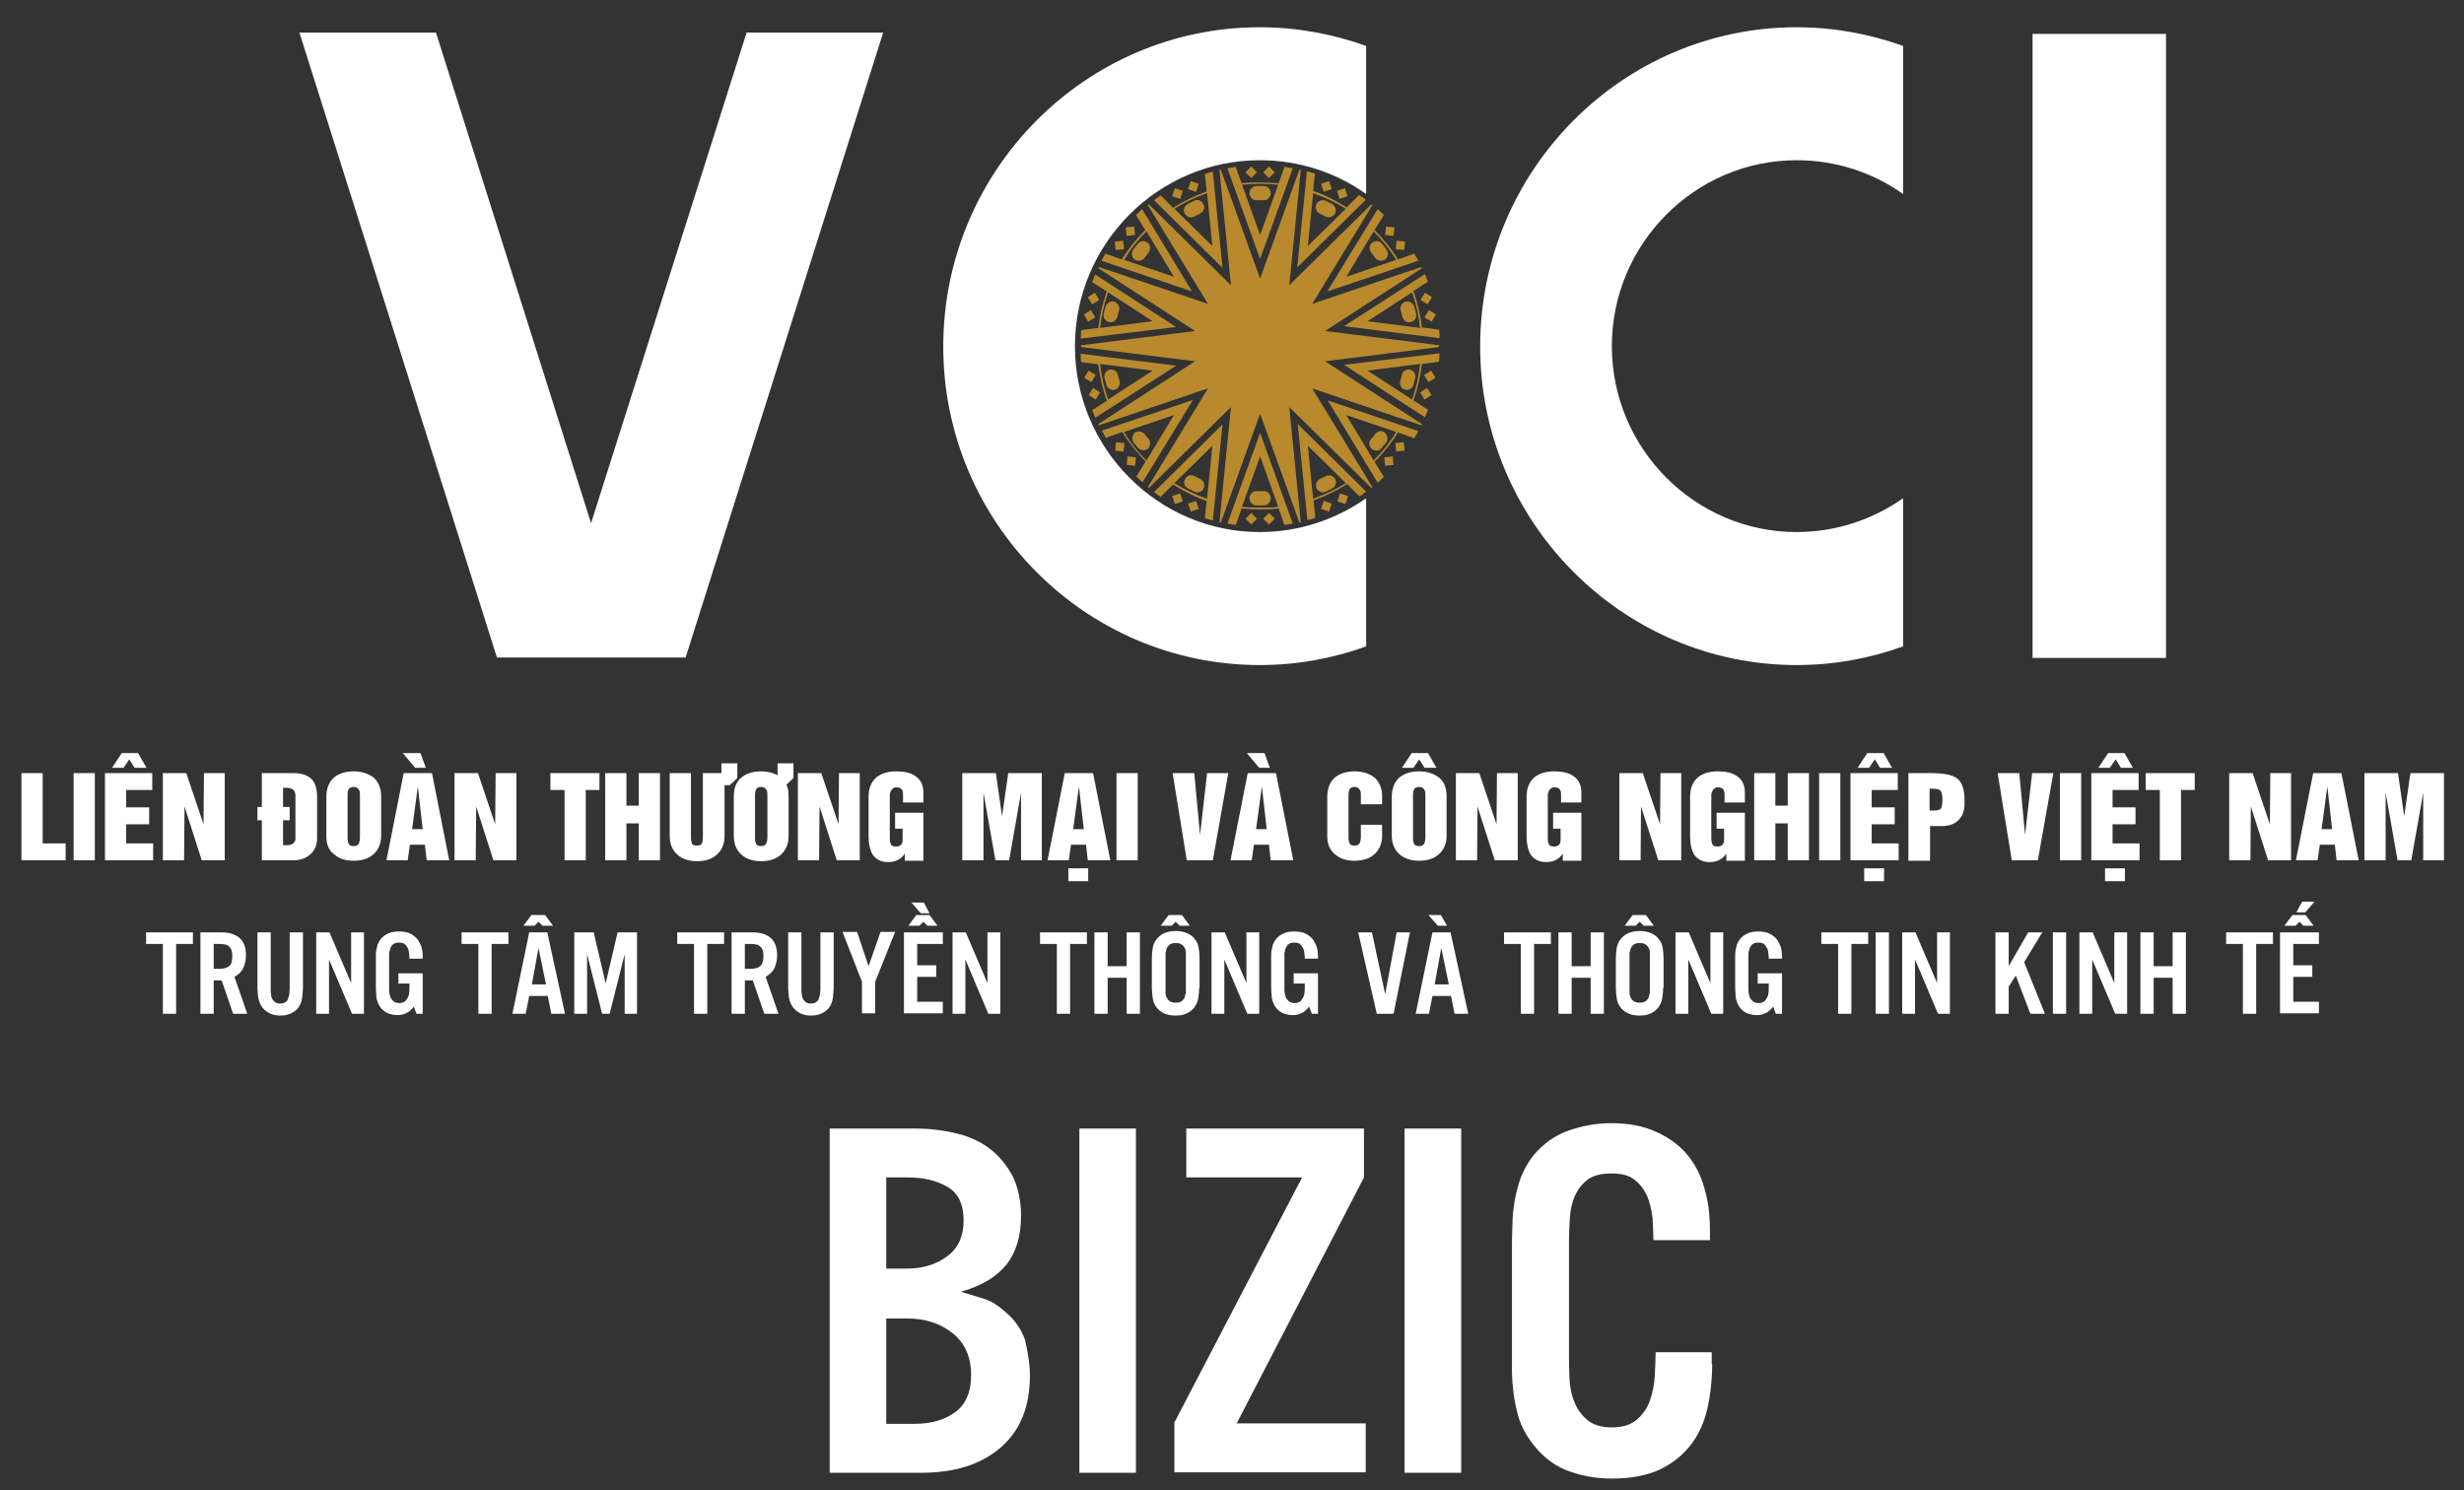 <svg xmlns="http://www.w3.org/2000/svg" width="81" height="49" viewBox="0 0 81 49" fill="none"><rect x="0" y="0" width="81" height="49" fill="#333333" stroke="none"/><path fill-rule="evenodd" clip-rule="evenodd" d="M29.033 1.071H24.544L19.43 17.201L14.332 1.071H9.843L16.336 21.617H17.92H20.84H22.539L29.033 1.071Z" fill="white"></path><path fill-rule="evenodd" clip-rule="evenodd" d="M41.41 0.896C42.63 0.896 43.806 1.115 44.91 1.51V6.379C43.923 5.677 42.717 5.268 41.41 5.268C38.068 5.268 35.337 8.017 35.337 11.381C35.337 14.744 38.068 17.493 41.41 17.493C42.702 17.493 43.908 17.084 44.91 16.382V21.252C43.821 21.647 42.644 21.866 41.41 21.866C35.671 21.866 31.008 17.157 31.008 11.395C31.008 5.604 35.686 0.896 41.41 0.896Z" fill="white"></path><path fill-rule="evenodd" clip-rule="evenodd" d="M59.06 0.896C60.28 0.896 61.457 1.115 62.561 1.51V6.379C61.573 5.677 60.367 5.268 59.06 5.268C55.718 5.268 52.987 8.017 52.987 11.381C52.987 14.744 55.718 17.493 59.06 17.493C60.353 17.493 61.558 17.084 62.561 16.382V21.252C61.471 21.647 60.294 21.866 59.06 21.866C53.336 21.866 48.658 17.157 48.658 11.395C48.658 5.604 53.336 0.896 59.06 0.896Z" fill="white"></path><path d="M71.204 1.115H66.817V21.632H71.204V1.115Z" fill="white"></path><path fill-rule="evenodd" clip-rule="evenodd" d="M42.223 5.487C42.31 5.502 42.397 5.517 42.499 5.531L41.424 8.514L40.349 5.531C40.436 5.517 40.523 5.502 40.625 5.487L40.814 6.028C41.017 5.999 41.221 5.999 41.424 5.999C41.627 5.999 41.831 6.014 42.034 6.028L42.223 5.487ZM42.717 5.575L41.424 9.158L40.131 5.575C40.117 5.575 40.102 5.575 40.088 5.59L40.465 9.377L37.763 6.716C37.749 6.73 37.734 6.73 37.734 6.745L39.71 9.991L36.122 8.778L36.107 8.821L39.289 10.883L35.541 11.351V11.381V11.41L39.289 11.878L36.107 13.94L36.122 13.984L39.71 12.77L37.734 16.016C37.749 16.031 37.763 16.031 37.763 16.046L40.465 13.384L40.088 17.172C40.102 17.172 40.117 17.172 40.131 17.186L41.424 13.603L42.717 17.186C42.731 17.186 42.746 17.186 42.761 17.172L42.383 13.384L45.085 16.046L45.114 16.016L43.138 12.77L46.726 13.984L46.741 13.94L43.559 11.878L47.307 11.41V11.381V11.351L43.559 10.883L46.741 8.821L46.726 8.778L43.138 9.991L45.114 6.745C45.099 6.73 45.085 6.73 45.085 6.716L42.383 9.377L42.761 5.59C42.746 5.575 42.731 5.575 42.717 5.575ZM42.964 5.634C43.051 5.663 43.138 5.677 43.225 5.707L43.167 6.277C43.559 6.409 43.923 6.599 44.271 6.818L44.678 6.409C44.751 6.452 44.823 6.511 44.896 6.569L42.644 8.792L42.964 5.634ZM45.288 6.877C45.361 6.935 45.419 6.994 45.492 7.067L45.187 7.564C45.477 7.856 45.739 8.178 45.956 8.529L46.494 8.339C46.538 8.412 46.581 8.5 46.625 8.573L43.632 9.582L45.288 6.877ZM46.843 9.012C46.872 9.099 46.915 9.187 46.944 9.26L46.465 9.567C46.596 9.948 46.697 10.357 46.741 10.766L47.307 10.84C47.322 10.927 47.322 11.015 47.322 11.117L44.184 10.723L46.843 9.012ZM47.322 11.615C47.322 11.702 47.307 11.805 47.307 11.893L46.741 11.966C46.697 12.39 46.596 12.784 46.465 13.165L46.944 13.472C46.915 13.56 46.872 13.647 46.843 13.72L44.184 11.995L47.322 11.615ZM46.625 14.174C46.581 14.261 46.538 14.335 46.494 14.408L45.956 14.218C45.739 14.569 45.477 14.89 45.187 15.183L45.492 15.68C45.419 15.739 45.361 15.812 45.288 15.87L43.647 13.165L46.625 14.174ZM44.91 16.163C44.838 16.221 44.765 16.265 44.693 16.323L44.286 15.914C43.937 16.133 43.574 16.309 43.182 16.455L43.24 17.025C43.153 17.055 43.066 17.084 42.978 17.099L42.659 13.94L44.91 16.163ZM42.499 17.215C42.412 17.23 42.325 17.245 42.223 17.259L42.034 16.718C41.831 16.747 41.627 16.748 41.424 16.748C41.221 16.748 41.017 16.733 40.814 16.718L40.625 17.259C40.538 17.245 40.451 17.23 40.349 17.215L41.424 14.232L42.499 17.215ZM39.87 17.113C39.782 17.084 39.695 17.069 39.608 17.04L39.666 16.47C39.274 16.338 38.911 16.148 38.562 15.929L38.156 16.338C38.083 16.294 38.01 16.236 37.938 16.177L40.189 13.954L39.87 17.113ZM37.56 15.855C37.487 15.797 37.429 15.739 37.356 15.665L37.662 15.168C37.371 14.876 37.11 14.554 36.892 14.203L36.354 14.393C36.311 14.32 36.267 14.232 36.223 14.159L39.216 13.15L37.56 15.855ZM36.005 13.735C35.977 13.647 35.933 13.56 35.904 13.486L36.383 13.179C36.252 12.799 36.151 12.39 36.107 11.98L35.541 11.907C35.526 11.819 35.526 11.732 35.526 11.629L38.664 12.024L36.005 13.735ZM35.526 11.132C35.526 11.044 35.541 10.942 35.541 10.854L36.107 10.781C36.151 10.357 36.252 9.962 36.383 9.582L35.904 9.275C35.933 9.187 35.977 9.099 36.005 9.026L38.664 10.752L35.526 11.132ZM36.209 8.573C36.252 8.485 36.296 8.412 36.34 8.339L36.877 8.529C37.095 8.178 37.356 7.856 37.647 7.564L37.342 7.067C37.415 7.008 37.473 6.935 37.545 6.877L39.187 9.582L36.209 8.573ZM37.938 6.584C38.01 6.526 38.083 6.482 38.156 6.423L38.562 6.833C38.911 6.613 39.274 6.438 39.666 6.292L39.608 5.721C39.695 5.692 39.782 5.663 39.87 5.648L40.189 8.807L37.938 6.584ZM39.681 6.35L39.855 8.09L38.606 6.862C38.94 6.657 39.303 6.482 39.681 6.35ZM37.691 7.608L38.591 9.099L36.95 8.544C37.153 8.207 37.4 7.886 37.691 7.608ZM36.427 9.611L37.894 10.562L36.165 10.781C36.209 10.372 36.296 9.991 36.427 9.611ZM36.165 11.966L37.894 12.185L36.427 13.136C36.296 12.755 36.209 12.375 36.165 11.966ZM36.95 14.203L38.591 13.647L37.691 15.139C37.4 14.861 37.153 14.539 36.95 14.203ZM38.606 15.885L39.855 14.656L39.681 16.397C39.303 16.265 38.94 16.09 38.606 15.885ZM40.828 16.66L41.424 15.007L42.02 16.66C41.831 16.689 41.627 16.689 41.424 16.689C41.221 16.689 41.017 16.689 40.828 16.66ZM43.167 16.397L42.993 14.656L44.242 15.885C43.908 16.09 43.545 16.265 43.167 16.397ZM45.157 15.139L44.257 13.647L45.898 14.203C45.695 14.539 45.434 14.861 45.157 15.139ZM46.421 13.136L44.954 12.185L46.683 11.966C46.639 12.375 46.552 12.755 46.421 13.136ZM46.683 10.781L44.954 10.562L46.421 9.611C46.552 9.991 46.639 10.372 46.683 10.781ZM45.898 8.544L44.257 9.099L45.157 7.608C45.434 7.886 45.695 8.207 45.898 8.544ZM44.242 6.862L42.993 8.09L43.167 6.35C43.545 6.482 43.908 6.657 44.242 6.862ZM43.952 6.277L44.213 6.189L44.3 6.452L44.039 6.54L43.952 6.277ZM43.429 6.043L43.69 5.955L43.777 6.218L43.516 6.306L43.429 6.043ZM43.574 6.599L43.777 6.701C43.894 6.76 43.937 6.891 43.894 7.008C43.836 7.125 43.705 7.169 43.589 7.125L43.385 7.023C43.269 6.964 43.225 6.833 43.269 6.716C43.327 6.599 43.458 6.555 43.574 6.599ZM39.056 16.557L39.318 16.47L39.405 16.733L39.143 16.821L39.056 16.557ZM41.526 5.663L41.715 5.853L41.903 5.663L41.715 5.473L41.526 5.663ZM40.945 5.663L41.133 5.853L41.322 5.663L41.133 5.473L40.945 5.663ZM38.533 16.309L38.795 16.221L38.882 16.484L38.62 16.572L38.533 16.309ZM39.056 16.06C38.94 16.002 38.896 15.87 38.955 15.753C39.013 15.636 39.143 15.592 39.26 15.651L39.463 15.753C39.579 15.812 39.623 15.943 39.565 16.06C39.507 16.177 39.376 16.221 39.26 16.163L39.056 16.06ZM37.066 15.007L37.342 15.037L37.313 15.314L37.037 15.285L37.066 15.007ZM36.688 14.539L36.964 14.569L36.935 14.847L36.659 14.817L36.688 14.539ZM37.269 14.554C37.197 14.452 37.211 14.32 37.298 14.232C37.4 14.159 37.531 14.174 37.618 14.261L37.763 14.437C37.836 14.539 37.821 14.671 37.734 14.759C37.633 14.832 37.502 14.817 37.415 14.729L37.269 14.554ZM35.933 12.755L36.165 12.902L36.02 13.136L35.788 12.989L35.933 12.755ZM35.788 12.185L36.02 12.331L35.875 12.565L35.642 12.419L35.788 12.185ZM36.311 12.434C36.282 12.317 36.354 12.185 36.47 12.156C36.587 12.127 36.717 12.2 36.746 12.317L36.804 12.536C36.834 12.653 36.761 12.784 36.645 12.814C36.529 12.843 36.398 12.77 36.369 12.653L36.311 12.434ZM35.86 10.196L36.005 10.43L35.773 10.576L35.628 10.342L35.86 10.196ZM35.991 9.626L36.136 9.86L35.904 10.006L35.759 9.772L35.991 9.626ZM36.34 10.094C36.369 9.977 36.485 9.889 36.616 9.918C36.732 9.948 36.819 10.065 36.79 10.196L36.732 10.415C36.703 10.533 36.587 10.62 36.456 10.591C36.34 10.562 36.252 10.445 36.282 10.313L36.34 10.094ZM36.921 7.915L36.95 8.193L36.674 8.222L36.645 7.944L36.921 7.915ZM37.284 7.447L37.313 7.725L37.037 7.754L37.008 7.476L37.284 7.447ZM37.4 8.017C37.473 7.915 37.618 7.9 37.72 7.973C37.821 8.046 37.836 8.193 37.763 8.295L37.618 8.485C37.545 8.588 37.4 8.602 37.298 8.529C37.197 8.456 37.182 8.31 37.255 8.207L37.4 8.017ZM38.882 6.277L38.795 6.54L38.533 6.452L38.62 6.189L38.882 6.277ZM39.405 6.043L39.318 6.306L39.056 6.218L39.143 5.955L39.405 6.043ZM39.26 6.599C39.376 6.54 39.507 6.599 39.565 6.716C39.623 6.833 39.565 6.964 39.448 7.023L39.245 7.125C39.129 7.184 38.998 7.125 38.94 7.008C38.882 6.891 38.94 6.76 39.056 6.701L39.26 6.599ZM41.526 17.055L41.715 16.864L41.903 17.055L41.715 17.245L41.526 17.055ZM40.945 17.055L41.133 16.864L41.322 17.055L41.133 17.245L40.945 17.055ZM41.308 16.616C41.177 16.616 41.075 16.514 41.075 16.382C41.075 16.25 41.177 16.148 41.308 16.148H41.54C41.671 16.148 41.773 16.25 41.773 16.382C41.773 16.514 41.671 16.616 41.54 16.616H41.308ZM43.777 16.557L43.69 16.821L43.429 16.733L43.516 16.47L43.777 16.557ZM44.315 16.309L44.228 16.572L43.966 16.484L44.053 16.221L44.315 16.309ZM43.792 16.06L43.589 16.163C43.472 16.221 43.342 16.163 43.283 16.06C43.225 15.943 43.283 15.812 43.385 15.753L43.589 15.651C43.705 15.592 43.836 15.651 43.894 15.753C43.952 15.87 43.894 16.002 43.792 16.06ZM45.782 15.007L45.811 15.285L45.535 15.314L45.506 15.037L45.782 15.007ZM46.145 14.539L46.174 14.817L45.898 14.847L45.869 14.569L46.145 14.539ZM45.564 14.554L45.419 14.729C45.346 14.832 45.201 14.847 45.099 14.759C44.998 14.686 44.983 14.539 45.07 14.437L45.216 14.261C45.288 14.159 45.434 14.145 45.535 14.232C45.622 14.32 45.637 14.452 45.564 14.554ZM46.915 12.755L47.06 12.989L46.828 13.136L46.683 12.902L46.915 12.755ZM47.046 12.185L47.191 12.419L46.959 12.565L46.813 12.331L47.046 12.185ZM46.523 12.434L46.465 12.653C46.436 12.77 46.32 12.843 46.189 12.814C46.073 12.784 46 12.668 46.029 12.536L46.087 12.317C46.116 12.2 46.233 12.127 46.363 12.156C46.479 12.185 46.552 12.317 46.523 12.434ZM46.973 10.196L47.206 10.342L47.06 10.576L46.828 10.43L46.973 10.196ZM46.843 9.626L47.075 9.772L46.93 10.006L46.697 9.86L46.843 9.626ZM46.494 10.094L46.552 10.313C46.581 10.43 46.508 10.562 46.378 10.591C46.261 10.62 46.131 10.547 46.102 10.415L46.044 10.196C46.015 10.079 46.087 9.948 46.218 9.918C46.349 9.889 46.465 9.977 46.494 10.094ZM45.913 7.915L46.189 7.944L46.16 8.222L45.884 8.193L45.913 7.915ZM45.564 7.447L45.84 7.476L45.811 7.754L45.535 7.725L45.564 7.447ZM45.434 8.017L45.579 8.207C45.651 8.31 45.637 8.456 45.535 8.529C45.434 8.602 45.288 8.588 45.216 8.485L45.07 8.295C44.998 8.193 45.012 8.046 45.114 7.973C45.216 7.9 45.361 7.915 45.434 8.017ZM41.308 6.116C41.177 6.116 41.075 6.218 41.075 6.35C41.075 6.482 41.177 6.584 41.308 6.584H41.54C41.671 6.584 41.773 6.482 41.773 6.35C41.773 6.218 41.671 6.116 41.54 6.116H41.308ZM41.424 6.043C41.221 6.043 41.032 6.058 40.828 6.072L41.424 7.725L42.02 6.072C41.816 6.058 41.627 6.043 41.424 6.043Z" fill="#B88A2D"></path><path fill-rule="evenodd" clip-rule="evenodd" d="M5.79 31.035V33.331H5.354V31.035H4.802V30.655H6.342V31.035H5.79ZM7.664 33.331L7.286 32.234H7.025V33.331H6.589V30.655H7.272C7.533 30.655 7.736 30.713 7.882 30.845C8.027 30.977 8.085 31.167 8.085 31.416C8.085 31.562 8.056 31.693 7.998 31.825C7.94 31.956 7.838 32.044 7.707 32.117L8.129 33.331H7.664ZM7.635 31.445C7.635 31.386 7.635 31.328 7.62 31.269C7.606 31.211 7.577 31.167 7.533 31.123C7.489 31.079 7.431 31.05 7.373 31.05C7.315 31.035 7.243 31.035 7.184 31.035H7.025V31.854H7.184C7.344 31.854 7.46 31.825 7.533 31.766C7.606 31.708 7.635 31.606 7.635 31.445ZM9.959 32.468C9.959 32.585 9.945 32.702 9.93 32.819C9.915 32.936 9.872 33.039 9.799 33.141C9.727 33.229 9.639 33.287 9.538 33.331C9.436 33.375 9.32 33.39 9.218 33.39C9.102 33.39 9 33.375 8.899 33.331C8.797 33.287 8.71 33.229 8.637 33.141C8.564 33.053 8.521 32.936 8.492 32.819C8.477 32.702 8.463 32.585 8.463 32.468V30.655H8.899V32.541C8.899 32.6 8.899 32.644 8.913 32.702C8.913 32.761 8.928 32.805 8.957 32.849C8.971 32.892 9.015 32.922 9.044 32.951C9.087 32.98 9.146 32.995 9.204 32.995C9.276 32.995 9.334 32.98 9.378 32.951C9.422 32.922 9.451 32.892 9.465 32.849C9.48 32.805 9.494 32.761 9.509 32.702C9.509 32.644 9.523 32.6 9.523 32.541V30.655H9.959V32.468ZM11.572 33.331L10.816 31.547V33.331H10.395V30.655H10.831L11.543 32.322V30.655H11.964V33.331H11.572ZM13.692 33.331L13.605 33.097C13.533 33.185 13.46 33.258 13.373 33.302C13.286 33.346 13.184 33.375 13.068 33.375C12.937 33.375 12.835 33.346 12.719 33.302C12.617 33.243 12.53 33.17 12.472 33.068C12.414 32.966 12.37 32.849 12.37 32.717C12.356 32.6 12.356 32.468 12.356 32.351V31.62C12.356 31.547 12.356 31.489 12.356 31.43C12.356 31.372 12.356 31.299 12.37 31.24C12.385 31.181 12.4 31.123 12.414 31.05C12.443 30.991 12.472 30.933 12.516 30.874C12.588 30.787 12.676 30.728 12.777 30.684C12.879 30.64 12.995 30.626 13.111 30.626C13.242 30.626 13.358 30.64 13.46 30.684C13.562 30.728 13.634 30.787 13.707 30.86C13.765 30.933 13.809 31.021 13.852 31.123C13.881 31.225 13.896 31.328 13.896 31.445V31.518H13.46C13.46 31.459 13.46 31.401 13.445 31.342C13.445 31.284 13.431 31.225 13.402 31.167C13.373 31.108 13.344 31.079 13.3 31.035C13.257 31.006 13.198 30.991 13.126 30.991C13.039 30.991 12.981 31.006 12.937 31.035C12.893 31.064 12.864 31.108 12.835 31.167C12.821 31.211 12.806 31.269 12.792 31.342C12.792 31.401 12.792 31.459 12.792 31.518V32.337C12.792 32.395 12.792 32.468 12.792 32.541C12.792 32.615 12.806 32.688 12.821 32.746C12.835 32.805 12.879 32.863 12.922 32.907C12.966 32.951 13.039 32.98 13.126 32.98C13.213 32.98 13.286 32.951 13.329 32.907C13.373 32.863 13.402 32.805 13.431 32.746C13.445 32.688 13.46 32.615 13.46 32.541C13.46 32.468 13.46 32.395 13.46 32.337H13.097V32H13.896V33.331H13.692ZM16.162 31.035V33.331H15.726V31.035H15.174V30.655H16.714V31.035H16.162ZM17.833 30.436L17.702 30.304L17.571 30.436H17.208L17.469 30.085H17.92L18.181 30.436H17.833ZM18.123 33.331L18.007 32.746H17.397L17.281 33.331H16.845L17.397 30.655H17.992L18.573 33.331H18.123ZM17.702 31.167L17.484 32.366H17.949L17.702 31.167ZM20.535 33.331V31.372L20.041 33.331H19.794L19.3 31.372V33.331H18.878V30.655H19.518L19.91 32.337L20.302 30.655H20.941V33.331H20.535ZM23.251 31.035V33.331H22.815V31.035H22.263V30.655H23.803V31.035H23.251ZM25.125 33.331L24.747 32.234H24.486V33.331H24.05V30.655H24.733C24.994 30.655 25.198 30.713 25.343 30.845C25.488 30.977 25.546 31.167 25.546 31.416C25.546 31.562 25.517 31.693 25.459 31.825C25.401 31.956 25.299 32.044 25.169 32.117L25.59 33.331H25.125ZM25.096 31.445C25.096 31.386 25.096 31.328 25.081 31.269C25.067 31.211 25.038 31.167 24.994 31.123C24.951 31.079 24.893 31.05 24.835 31.05C24.776 31.035 24.718 31.035 24.646 31.035H24.486V31.854H24.646C24.805 31.854 24.922 31.825 24.994 31.766C25.052 31.708 25.096 31.606 25.096 31.445ZM27.406 32.468C27.406 32.585 27.391 32.702 27.377 32.819C27.362 32.936 27.319 33.039 27.246 33.141C27.173 33.229 27.086 33.287 26.985 33.331C26.883 33.375 26.767 33.39 26.665 33.39C26.549 33.39 26.447 33.375 26.345 33.331C26.244 33.287 26.157 33.229 26.084 33.141C26.011 33.053 25.968 32.936 25.939 32.819C25.924 32.702 25.91 32.585 25.91 32.468V30.655H26.345V32.541C26.345 32.6 26.345 32.644 26.36 32.702C26.36 32.761 26.374 32.805 26.404 32.849C26.418 32.892 26.462 32.922 26.491 32.951C26.534 32.98 26.592 32.995 26.65 32.995C26.723 32.995 26.781 32.98 26.825 32.951C26.868 32.922 26.897 32.892 26.912 32.849C26.926 32.805 26.941 32.761 26.956 32.702C26.956 32.644 26.97 32.6 26.97 32.541V30.655H27.406V32.468ZM28.771 32.278V33.316H28.336V32.278L27.696 30.64H28.176L28.553 31.766L28.946 30.64H29.425L28.771 32.278ZM30.485 30.436L30.355 30.304L30.224 30.436H29.861L30.122 30.085H30.558L30.82 30.436H30.485ZM29.716 33.331V30.655H30.994V31.035H30.151V31.737H30.776V32.117H30.151V32.936H30.994V33.316H29.716V33.331ZM30.268 30.026L29.963 29.675H30.369L30.558 30.026H30.268ZM32.49 33.331L31.735 31.547V33.331H31.314V30.655H31.749L32.461 32.322V30.655H32.883V33.331H32.49ZM35.178 31.035V33.331H34.742V31.035H34.19V30.655H35.73V31.035H35.178ZM37.037 33.331V32.147H36.413V33.331H35.977V30.655H36.413V31.766H37.037V30.655H37.473V33.331H37.037ZM38.78 30.436L38.65 30.304L38.519 30.436H38.156L38.417 30.085H38.853L39.114 30.436H38.78ZM39.42 32.483C39.42 32.6 39.405 32.702 39.391 32.819C39.376 32.922 39.332 33.024 39.26 33.126C39.187 33.214 39.1 33.287 38.984 33.331C38.882 33.375 38.766 33.39 38.635 33.39C38.519 33.39 38.403 33.375 38.301 33.331C38.199 33.287 38.098 33.229 38.025 33.126C37.952 33.039 37.909 32.936 37.894 32.819C37.88 32.702 37.865 32.6 37.865 32.483V31.503C37.865 31.386 37.88 31.284 37.894 31.167C37.909 31.064 37.952 30.962 38.025 30.874C38.098 30.787 38.185 30.713 38.301 30.67C38.417 30.626 38.519 30.611 38.65 30.611C38.766 30.611 38.882 30.626 38.998 30.67C39.1 30.713 39.202 30.772 39.274 30.874C39.347 30.962 39.391 31.064 39.405 31.167C39.419 31.269 39.434 31.386 39.434 31.503V32.483H39.42ZM38.984 31.503C38.984 31.445 38.984 31.386 38.984 31.313C38.984 31.255 38.969 31.196 38.926 31.138C38.897 31.094 38.853 31.05 38.809 31.035C38.766 31.006 38.708 31.006 38.65 31.006C38.562 31.006 38.504 31.021 38.461 31.05C38.417 31.079 38.388 31.123 38.359 31.167C38.345 31.211 38.33 31.269 38.316 31.328C38.316 31.386 38.316 31.445 38.316 31.503V32.468C38.316 32.527 38.316 32.585 38.316 32.644C38.316 32.702 38.33 32.761 38.359 32.805C38.374 32.849 38.417 32.892 38.461 32.922C38.504 32.951 38.577 32.966 38.65 32.966C38.737 32.966 38.795 32.951 38.838 32.922C38.882 32.892 38.911 32.849 38.94 32.805C38.955 32.761 38.969 32.702 38.984 32.644C38.984 32.585 38.984 32.527 38.984 32.468V31.503ZM41.003 33.331L40.248 31.547V33.331H39.826V30.655H40.262L40.974 32.322V30.655H41.395V33.331H41.003ZM43.124 33.331L43.037 33.097C42.964 33.185 42.892 33.258 42.804 33.302C42.717 33.346 42.615 33.375 42.499 33.375C42.368 33.375 42.267 33.346 42.151 33.302C42.049 33.243 41.962 33.17 41.904 33.068C41.846 32.966 41.802 32.849 41.802 32.717C41.787 32.6 41.787 32.468 41.787 32.351V31.62C41.787 31.547 41.787 31.489 41.787 31.43C41.787 31.372 41.787 31.299 41.802 31.24C41.816 31.181 41.831 31.123 41.846 31.05C41.875 30.991 41.904 30.933 41.947 30.874C42.02 30.787 42.107 30.728 42.209 30.684C42.31 30.64 42.427 30.626 42.543 30.626C42.674 30.626 42.79 30.64 42.892 30.684C42.993 30.728 43.066 30.787 43.138 30.86C43.197 30.933 43.24 31.021 43.284 31.123C43.313 31.225 43.327 31.328 43.327 31.445V31.518H42.892C42.892 31.459 42.892 31.401 42.877 31.342C42.877 31.284 42.862 31.225 42.833 31.167C42.804 31.108 42.775 31.079 42.732 31.035C42.688 31.006 42.63 30.991 42.557 30.991C42.47 30.991 42.412 31.006 42.368 31.035C42.325 31.064 42.296 31.108 42.267 31.167C42.252 31.211 42.238 31.269 42.223 31.342C42.223 31.401 42.223 31.459 42.223 31.518V32.337C42.223 32.395 42.223 32.468 42.223 32.541C42.223 32.615 42.238 32.688 42.252 32.746C42.267 32.805 42.31 32.863 42.354 32.907C42.398 32.951 42.47 32.98 42.557 32.98C42.645 32.98 42.717 32.951 42.761 32.907C42.804 32.863 42.833 32.805 42.862 32.746C42.877 32.688 42.892 32.615 42.892 32.541C42.892 32.468 42.892 32.395 42.892 32.337H42.528V32H43.327V33.331H43.124ZM45.811 33.331H45.259L44.649 30.655H45.1L45.535 32.688L45.913 30.655H46.349L45.811 33.331ZM47.264 30.436L46.959 30.085H47.366L47.569 30.436H47.264ZM47.816 33.331L47.7 32.746H47.09L46.974 33.331H46.538L47.09 30.655H47.685L48.266 33.331H47.816ZM47.38 31.167L47.162 32.366H47.627L47.38 31.167ZM50.431 31.035V33.331H49.995V31.035H49.443V30.655H50.983V31.035H50.431ZM52.29 33.331V32.147H51.666V33.331H51.23V30.655H51.666V31.766H52.29V30.655H52.726V33.331H52.29ZM54.034 30.436L53.903 30.304L53.772 30.436H53.409L53.67 30.085H54.106L54.368 30.436H54.034ZM54.673 32.483C54.673 32.6 54.658 32.702 54.644 32.819C54.629 32.922 54.586 33.024 54.513 33.126C54.44 33.214 54.353 33.287 54.237 33.331C54.135 33.375 54.019 33.39 53.888 33.39C53.772 33.39 53.656 33.375 53.554 33.331C53.453 33.287 53.351 33.229 53.278 33.126C53.206 33.039 53.162 32.936 53.147 32.819C53.133 32.702 53.118 32.6 53.118 32.483V31.503C53.118 31.386 53.133 31.284 53.147 31.167C53.162 31.064 53.206 30.962 53.278 30.874C53.351 30.787 53.438 30.713 53.554 30.67C53.67 30.626 53.772 30.611 53.903 30.611C54.019 30.611 54.135 30.626 54.252 30.67C54.353 30.713 54.455 30.772 54.528 30.874C54.6 30.962 54.644 31.064 54.658 31.167C54.673 31.269 54.687 31.386 54.687 31.503V32.483H54.673ZM54.237 31.503C54.237 31.445 54.237 31.386 54.237 31.313C54.237 31.255 54.222 31.196 54.179 31.138C54.15 31.094 54.106 31.05 54.063 31.035C54.019 31.006 53.961 31.006 53.903 31.006C53.816 31.006 53.758 31.021 53.714 31.05C53.67 31.079 53.641 31.123 53.612 31.167C53.598 31.211 53.583 31.269 53.569 31.328C53.569 31.386 53.569 31.445 53.569 31.503V32.468C53.569 32.527 53.569 32.585 53.569 32.644C53.569 32.702 53.583 32.761 53.612 32.805C53.627 32.849 53.67 32.892 53.714 32.922C53.758 32.951 53.83 32.966 53.903 32.966C53.99 32.966 54.048 32.951 54.092 32.922C54.135 32.892 54.164 32.849 54.193 32.805C54.208 32.761 54.222 32.702 54.237 32.644C54.237 32.585 54.237 32.527 54.237 32.468V31.503ZM56.256 33.331L55.501 31.547V33.331H55.08V30.655H55.515L56.227 32.322V30.655H56.648V33.331H56.256ZM58.377 33.331L58.29 33.097C58.217 33.185 58.145 33.258 58.057 33.302C57.97 33.346 57.869 33.375 57.752 33.375C57.622 33.375 57.52 33.346 57.404 33.302C57.302 33.243 57.215 33.17 57.157 33.068C57.099 32.966 57.055 32.849 57.055 32.717C57.041 32.6 57.041 32.468 57.041 32.351V31.62C57.041 31.547 57.041 31.489 57.041 31.43C57.041 31.372 57.041 31.299 57.055 31.24C57.07 31.181 57.084 31.123 57.099 31.05C57.128 30.991 57.157 30.933 57.2 30.874C57.273 30.787 57.36 30.728 57.462 30.684C57.564 30.64 57.68 30.626 57.796 30.626C57.927 30.626 58.043 30.64 58.145 30.684C58.246 30.728 58.319 30.787 58.392 30.86C58.45 30.933 58.493 31.021 58.537 31.123C58.566 31.225 58.581 31.328 58.581 31.445V31.518H58.145C58.145 31.459 58.145 31.401 58.13 31.342C58.13 31.284 58.116 31.225 58.087 31.167C58.057 31.108 58.029 31.079 57.985 31.035C57.941 31.006 57.883 30.991 57.811 30.991C57.723 30.991 57.665 31.006 57.622 31.035C57.578 31.064 57.549 31.108 57.52 31.167C57.505 31.211 57.491 31.269 57.476 31.342C57.476 31.401 57.476 31.459 57.476 31.518V32.337C57.476 32.395 57.476 32.468 57.476 32.541C57.476 32.615 57.491 32.688 57.505 32.746C57.52 32.805 57.564 32.863 57.607 32.907C57.651 32.951 57.723 32.98 57.811 32.98C57.898 32.98 57.97 32.951 58.014 32.907C58.057 32.863 58.087 32.805 58.116 32.746C58.13 32.688 58.145 32.615 58.145 32.541C58.145 32.468 58.145 32.395 58.145 32.337H57.782V32H58.581V33.331H58.377ZM60.861 31.035V33.331H60.425V31.035H59.873V30.655H61.413V31.035H60.861ZM61.66 33.331V30.655H62.096V33.331H61.66ZM63.709 33.331L62.953 31.547V33.331H62.532V30.655H62.968L63.679 32.322V30.655H64.101V33.331H63.709ZM66.745 33.331L66.265 32.074L66.033 32.439V33.331H65.597V30.655H66.033V31.766L66.672 30.655H67.137L66.541 31.635L67.224 33.331H66.745ZM67.485 33.331V30.655H67.921V33.331H67.485ZM69.534 33.331L68.778 31.547V33.331H68.357V30.655H68.793L69.505 32.322V30.655H69.926V33.331H69.534ZM71.422 33.331V32.147H70.798V33.331H70.362V30.655H70.798V31.766H71.422V30.655H71.858V33.331H71.422ZM74.168 31.035V33.331H73.732V31.035H73.18V30.655H74.72V31.035H74.168ZM75.722 30.436L75.591 30.304L75.461 30.436H75.097L75.359 30.085H75.795L76.056 30.436H75.722ZM74.952 33.331V30.655H76.231V31.035H75.388V31.737H76.013V32.117H75.388V32.936H76.231V33.316H74.952V33.331ZM75.49 29.997L75.679 29.646H76.085L75.78 29.997H75.49Z" fill="white"></path><path fill-rule="evenodd" clip-rule="evenodd" d="M0.705 28.285V25.419H1.403V27.73H2.158V28.285H0.705ZM2.42 28.285V25.419H3.117V28.285H2.42ZM3.451 25.419H5.005V25.975H4.148V26.545H4.904V27.101H4.148V27.73H5.034V28.285H3.451V25.419ZM3.683 25.244L4.003 24.761H4.54L4.816 25.244H4.424L4.25 24.966L4.061 25.244H3.683ZM5.354 28.285V25.419H6.124L6.69 27.101L6.705 25.419H7.388V28.285H6.632L6.066 26.516L6.051 28.285H5.354ZM8.608 26.969H8.463V26.531H8.608V25.419H9.654C9.93 25.419 10.133 25.492 10.264 25.639C10.366 25.756 10.424 25.946 10.424 26.194V27.554C10.424 27.803 10.337 27.979 10.177 28.11C10.032 28.227 9.857 28.285 9.654 28.285H8.608V26.969ZM9.305 26.531H9.523V26.969H9.305V27.788H9.436C9.523 27.788 9.581 27.774 9.639 27.73C9.683 27.686 9.712 27.642 9.712 27.584V26.151C9.712 25.99 9.61 25.902 9.421 25.902H9.305V26.531ZM11.426 26.136V27.554C11.426 27.642 11.441 27.701 11.47 27.759C11.499 27.803 11.557 27.818 11.63 27.818C11.717 27.818 11.775 27.788 11.804 27.715C11.818 27.671 11.833 27.613 11.833 27.554V26.136C11.833 26.063 11.833 26.019 11.804 25.975C11.775 25.916 11.717 25.873 11.63 25.873C11.542 25.873 11.484 25.902 11.455 25.96C11.426 26.019 11.426 26.077 11.426 26.136ZM10.729 27.496V26.194C10.729 25.916 10.816 25.712 10.976 25.566C11.136 25.434 11.354 25.361 11.63 25.361C11.891 25.361 12.109 25.434 12.283 25.566C12.443 25.712 12.53 25.916 12.53 26.18V27.481C12.53 27.73 12.443 27.935 12.283 28.081C12.123 28.227 11.906 28.3 11.63 28.3C11.354 28.3 11.136 28.227 10.976 28.081C10.802 27.949 10.729 27.759 10.729 27.496ZM13.271 25.419H14.201L14.767 28.285H14.027L13.968 27.774H13.475L13.402 28.285H12.704L13.271 25.419ZM13.823 24.761L13.997 25.244H13.649L13.242 24.761H13.823ZM13.547 27.262H13.896L13.736 25.858L13.547 27.262ZM14.942 28.285V25.419H15.712L16.278 27.101L16.293 25.419H16.975V28.285H16.22L15.653 26.516L15.639 28.285H14.942ZM18.094 25.975V25.419H19.706V25.975H19.256V28.285H18.559V25.975H18.094ZM19.895 28.285V25.419H20.593V26.487H20.999V25.419H21.697V28.285H20.999V27.072H20.593V28.285H19.895ZM23.716 25.098H24.239V25.58L23.992 25.814H23.818V27.496C23.818 27.744 23.73 27.949 23.571 28.095C23.411 28.242 23.193 28.315 22.917 28.315C22.641 28.315 22.423 28.242 22.263 28.095C22.103 27.949 22.016 27.744 22.016 27.496V25.419H22.714V27.511C22.714 27.613 22.728 27.686 22.743 27.73C22.757 27.774 22.815 27.803 22.917 27.803C22.975 27.803 23.033 27.788 23.062 27.744C23.091 27.715 23.106 27.628 23.106 27.511V25.419H23.716V25.098ZM24.82 27.554C24.82 27.642 24.834 27.701 24.863 27.759C24.893 27.803 24.951 27.818 25.023 27.818C25.11 27.818 25.169 27.788 25.198 27.715C25.212 27.671 25.227 27.613 25.227 27.554V26.136C25.227 26.063 25.227 26.019 25.198 25.975C25.169 25.916 25.11 25.873 25.023 25.873C24.936 25.873 24.878 25.902 24.849 25.96C24.834 26.004 24.82 26.063 24.82 26.121V27.554ZM25.851 25.799L26.084 25.58V25.098H25.561V25.492C25.416 25.405 25.227 25.361 25.023 25.361C24.747 25.361 24.529 25.434 24.37 25.566C24.195 25.712 24.123 25.916 24.123 26.194V27.496C24.123 27.744 24.21 27.949 24.37 28.095C24.529 28.242 24.747 28.315 25.023 28.315C25.299 28.315 25.517 28.242 25.677 28.095C25.837 27.949 25.924 27.744 25.924 27.496V26.194C25.924 26.048 25.91 25.902 25.851 25.799ZM26.229 28.285V25.419H26.999L27.566 27.101L27.58 25.419H28.263V28.285H27.507L26.941 26.516L26.926 28.285H26.229ZM28.553 27.496V26.194C28.553 25.916 28.64 25.712 28.8 25.566C28.96 25.434 29.178 25.361 29.454 25.361C29.715 25.361 29.933 25.405 30.079 25.507C30.267 25.624 30.355 25.814 30.355 26.063V26.384H29.686V26.107C29.686 25.96 29.614 25.887 29.469 25.887C29.396 25.887 29.338 25.916 29.294 25.99C29.265 26.048 29.251 26.092 29.251 26.151V27.569C29.251 27.657 29.265 27.715 29.294 27.774C29.323 27.818 29.381 27.832 29.454 27.832C29.599 27.832 29.672 27.759 29.672 27.613V27.247H29.425V26.721H30.355V28.3H29.745V28.066C29.614 28.256 29.439 28.344 29.192 28.344C28.96 28.344 28.8 28.256 28.684 28.095C28.597 27.935 28.553 27.744 28.553 27.496ZM31.633 28.285V25.419H32.737L32.941 26.838L33.144 25.419H34.248V28.285H33.565V26.063L33.173 28.285H32.723L32.33 26.063V28.285H31.633ZM35.003 25.419H35.933L36.5 28.285H35.759L35.701 27.774H35.207L35.134 28.285H34.437L35.003 25.419ZM35.279 27.262H35.628L35.468 25.858L35.279 27.262ZM35.12 28.549H35.773V28.973H35.12V28.549ZM36.703 28.285V25.419H37.4V28.285H36.703ZM39.013 28.285L38.548 25.419H39.26L39.449 27.452L39.681 25.419H40.378L39.87 28.285H39.013ZM41.017 25.419H41.947L42.514 28.285H41.773L41.715 27.774H41.221L41.148 28.285H40.451L41.017 25.419ZM41.569 24.761L41.744 25.244H41.395L40.988 24.761H41.569ZM41.293 27.262H41.642L41.482 25.858L41.293 27.262ZM43.632 27.496V26.194C43.632 25.916 43.719 25.712 43.879 25.566C44.039 25.434 44.257 25.361 44.533 25.361C44.794 25.361 45.012 25.434 45.187 25.566C45.346 25.712 45.434 25.916 45.434 26.18V26.443H44.736V26.136C44.736 26.063 44.736 26.019 44.707 25.975C44.678 25.916 44.62 25.873 44.533 25.873C44.446 25.873 44.388 25.902 44.359 25.96C44.344 26.004 44.33 26.063 44.33 26.121V27.54C44.33 27.628 44.344 27.686 44.373 27.744C44.402 27.788 44.46 27.803 44.533 27.803C44.62 27.803 44.678 27.774 44.707 27.701C44.722 27.657 44.736 27.598 44.736 27.54V27.116H45.434V27.481C45.434 27.73 45.346 27.935 45.187 28.081C45.027 28.227 44.809 28.3 44.533 28.3C44.257 28.3 44.039 28.227 43.879 28.081C43.719 27.949 43.632 27.759 43.632 27.496ZM45.753 26.194C45.753 25.931 45.84 25.712 46 25.566C46.16 25.434 46.378 25.361 46.654 25.361C46.915 25.361 47.133 25.434 47.307 25.566C47.482 25.712 47.554 25.916 47.554 26.18V27.481C47.554 27.73 47.467 27.935 47.307 28.081C47.148 28.227 46.93 28.3 46.654 28.3C46.378 28.3 46.16 28.227 46 28.081C45.84 27.935 45.753 27.73 45.753 27.481V26.194ZM46.087 25.244L46.407 24.761H46.944L47.22 25.244H46.828L46.654 24.966L46.465 25.244H46.087ZM46.45 27.554C46.45 27.642 46.465 27.701 46.494 27.759C46.523 27.803 46.581 27.818 46.654 27.818C46.741 27.818 46.799 27.788 46.828 27.715C46.843 27.671 46.857 27.613 46.857 27.554V26.136C46.857 26.063 46.857 26.019 46.828 25.975C46.799 25.916 46.741 25.873 46.654 25.873C46.567 25.873 46.509 25.902 46.48 25.96C46.465 26.004 46.45 26.063 46.45 26.121V27.554ZM47.86 28.285V25.419H48.63L49.196 27.101L49.211 25.419H49.893V28.285H49.138L48.571 26.516L48.557 28.285H47.86ZM50.184 27.496V26.194C50.184 25.916 50.271 25.712 50.431 25.566C50.591 25.434 50.809 25.361 51.084 25.361C51.346 25.361 51.564 25.405 51.709 25.507C51.898 25.624 51.985 25.814 51.985 26.063V26.384H51.317V26.107C51.317 25.96 51.244 25.887 51.099 25.887C51.026 25.887 50.968 25.916 50.925 25.99C50.896 26.048 50.881 26.092 50.881 26.151V27.569C50.881 27.657 50.896 27.715 50.925 27.774C50.954 27.818 51.012 27.832 51.084 27.832C51.23 27.832 51.302 27.759 51.302 27.613V27.247H51.056V26.721H51.985V28.3H51.375V28.066C51.244 28.256 51.07 28.344 50.823 28.344C50.591 28.344 50.431 28.256 50.315 28.095C50.227 27.935 50.184 27.744 50.184 27.496ZM53.234 28.285V25.419H54.004L54.571 27.101L54.586 25.419H55.268V28.285H54.513L53.946 26.516L53.932 28.285H53.234ZM55.559 27.496V26.194C55.559 25.916 55.646 25.712 55.806 25.566C55.966 25.434 56.183 25.361 56.459 25.361C56.721 25.361 56.939 25.405 57.084 25.507C57.273 25.624 57.36 25.814 57.36 26.063V26.384H56.692V26.107C56.692 25.96 56.619 25.887 56.474 25.887C56.401 25.887 56.343 25.916 56.3 25.99C56.271 26.048 56.256 26.092 56.256 26.151V27.569C56.256 27.657 56.271 27.715 56.3 27.774C56.329 27.818 56.387 27.832 56.459 27.832C56.605 27.832 56.677 27.759 56.677 27.613V27.247H56.43V26.721H57.36V28.3H56.75V28.066C56.619 28.256 56.445 28.344 56.198 28.344C55.966 28.344 55.806 28.256 55.69 28.095C55.602 27.935 55.559 27.744 55.559 27.496ZM57.665 28.285V25.419H58.362V26.487H58.769V25.419H59.467V28.285H58.769V27.072H58.362V28.285H57.665ZM59.801 28.285V25.419H60.498V28.285H59.801ZM60.832 25.419H62.386V25.975H61.529V26.545H62.285V27.101H61.529V27.73H62.416V28.285H60.832V25.419ZM61.065 25.244L61.384 24.761H61.922L62.198 25.244H61.805L61.631 24.966L61.442 25.244H61.065ZM61.282 28.549H61.936V28.973H61.282V28.549ZM63.432 25.931V26.648H63.607C63.708 26.648 63.781 26.618 63.81 26.575C63.839 26.516 63.854 26.428 63.854 26.282C63.854 26.121 63.825 26.019 63.767 25.975C63.723 25.946 63.636 25.931 63.505 25.931H63.432ZM62.735 28.285V25.419H63.49C63.897 25.419 64.173 25.478 64.319 25.58C64.493 25.697 64.58 25.946 64.58 26.297C64.58 26.399 64.58 26.458 64.58 26.502C64.58 26.545 64.566 26.589 64.551 26.662C64.536 26.735 64.507 26.809 64.449 26.882C64.333 27.057 64.13 27.16 63.839 27.16H63.447V28.3H62.735V28.285ZM66.134 28.285L65.669 25.419H66.381L66.57 27.452L66.803 25.419H67.5L66.991 28.285H66.134ZM67.718 28.285V25.419H68.415V28.285H67.718ZM68.749 25.419H70.304V25.975H69.447V26.545H70.202V27.101H69.447V27.73H70.333V28.285H68.749V25.419ZM68.982 25.244L69.301 24.761H69.839L70.115 25.244H69.722L69.548 24.966L69.359 25.244H68.982ZM69.2 28.549H69.853V28.973H69.2V28.549ZM70.536 25.975V25.419H72.148V25.975H71.698V28.285H71.001V25.975H70.536ZM73.282 28.285V25.419H74.052L74.618 27.101L74.633 25.419H75.315V28.285H74.56L73.993 26.516L73.979 28.285H73.282ZM75.475 28.285L76.042 25.419H76.971L77.538 28.285H76.812L76.754 27.774H76.26L76.187 28.285H75.475ZM76.318 27.262H76.666L76.507 25.858L76.318 27.262ZM77.727 28.285V25.419H78.831L79.034 26.838L79.238 25.419H80.342V28.285H79.659V26.063L79.267 28.285H78.816L78.424 26.063V28.285H77.727Z" fill="white"></path><path fill-rule="evenodd" clip-rule="evenodd" d="M33.856 45.22C33.856 46.258 33.536 47.048 32.882 47.603C32.229 48.159 31.372 48.422 30.282 48.422H27.275V37.104H30.049C30.558 37.104 31.023 37.162 31.444 37.265C31.88 37.367 32.243 37.542 32.548 37.776C32.853 38.01 33.1 38.318 33.289 38.668C33.463 39.034 33.565 39.473 33.565 39.97C33.565 40.643 33.405 41.169 33.086 41.579C32.752 41.988 32.258 42.281 31.589 42.471C31.865 42.558 32.127 42.632 32.359 42.705C32.592 42.778 32.81 42.924 33.028 43.114C33.347 43.377 33.565 43.684 33.696 44.05C33.783 44.445 33.856 44.825 33.856 45.22ZM31.677 40.131C31.677 39.59 31.502 39.224 31.139 39.019C30.79 38.815 30.355 38.712 29.832 38.712H29.134V41.71H29.803C30.326 41.71 30.776 41.579 31.139 41.301C31.488 41.052 31.677 40.657 31.677 40.131ZM31.924 45.22C31.924 44.62 31.72 44.152 31.313 43.831C30.907 43.509 30.413 43.348 29.803 43.348H29.134V46.814H30.064C30.616 46.814 31.066 46.682 31.415 46.419C31.749 46.17 31.924 45.761 31.924 45.22ZM35.483 48.422V37.104H37.342V48.422H35.483ZM38.606 48.422V46.77L42.804 38.712H38.998V37.104H44.838V38.712L40.654 46.799H44.896V48.408H38.606V48.422ZM46.174 48.422V37.104H48.034V48.422H46.174ZM56.285 44.84C56.285 45.366 56.227 45.863 56.125 46.317C56.024 46.77 55.835 47.179 55.573 47.516C55.312 47.852 54.978 48.115 54.556 48.32C54.135 48.51 53.612 48.613 52.987 48.613C52.421 48.613 51.913 48.51 51.448 48.32C50.997 48.13 50.62 47.808 50.3 47.355C50.14 47.136 50.024 46.902 49.937 46.653C49.864 46.404 49.806 46.141 49.763 45.878C49.733 45.615 49.704 45.352 49.704 45.088C49.704 44.825 49.704 44.562 49.704 44.299V41.125C49.704 40.847 49.704 40.569 49.719 40.292C49.719 40.014 49.748 39.751 49.792 39.487C49.835 39.224 49.908 38.961 49.995 38.712C50.097 38.464 50.227 38.215 50.416 37.981C50.721 37.615 51.099 37.338 51.549 37.177C52 37.016 52.479 36.928 52.958 36.928C53.525 36.928 54.004 37.016 54.426 37.206C54.832 37.382 55.181 37.63 55.443 37.937C55.704 38.244 55.907 38.625 56.024 39.049C56.154 39.473 56.212 39.941 56.212 40.438V40.774H54.353C54.353 40.54 54.339 40.292 54.324 40.043C54.295 39.794 54.237 39.546 54.15 39.327C54.048 39.107 53.917 38.932 53.728 38.785C53.539 38.639 53.292 38.581 52.973 38.581C52.624 38.581 52.363 38.654 52.188 38.785C52 38.932 51.869 39.107 51.767 39.327C51.68 39.546 51.622 39.78 51.607 40.029C51.593 40.277 51.578 40.526 51.578 40.76V44.533C51.578 44.767 51.578 45.03 51.593 45.308C51.607 45.586 51.651 45.849 51.753 46.083C51.84 46.317 51.985 46.521 52.174 46.682C52.363 46.843 52.639 46.931 52.987 46.931C53.336 46.931 53.612 46.843 53.801 46.682C54.004 46.507 54.15 46.302 54.237 46.053C54.324 45.805 54.382 45.527 54.397 45.249C54.411 44.957 54.426 44.693 54.426 44.459H56.27V44.84H56.285Z" fill="white"></path></svg>